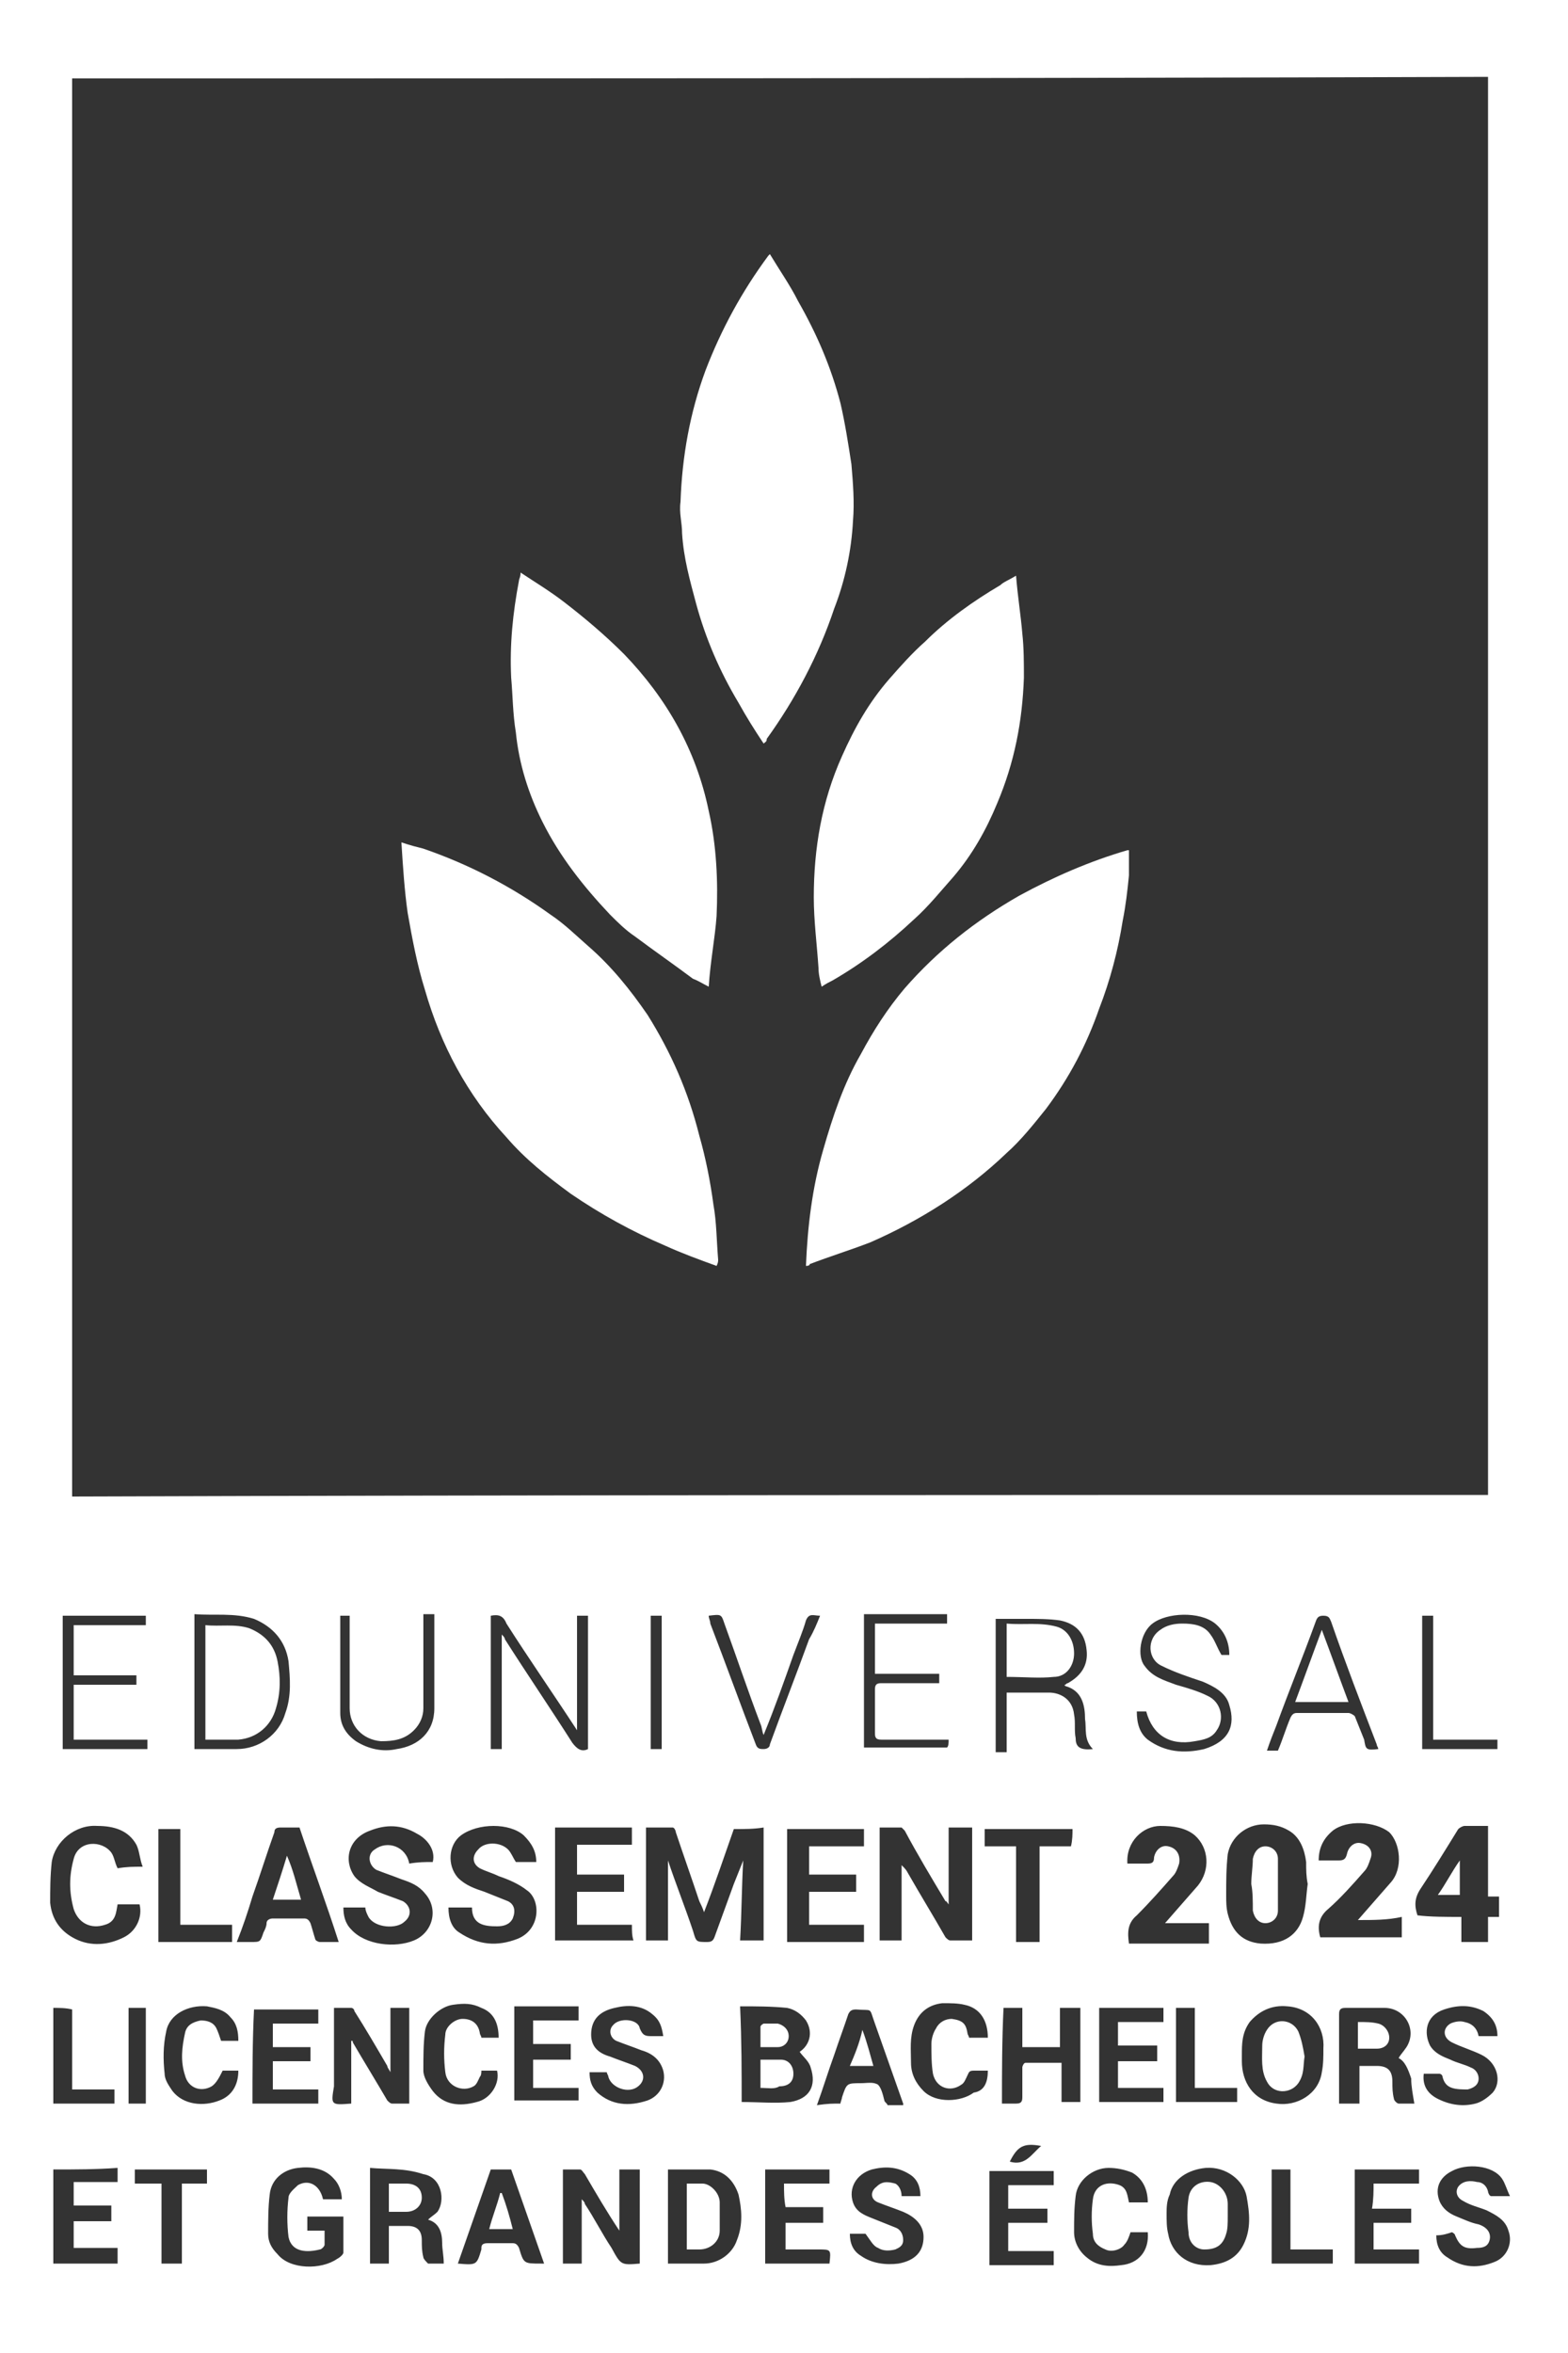 <?xml version="1.0" encoding="utf-8"?>
<!-- Generator: Adobe Illustrator 24.0.1, SVG Export Plug-In . SVG Version: 6.00 Build 0)  -->
<svg version="1.1" id="Calque_1" xmlns="http://www.w3.org/2000/svg" xmlns:xlink="http://www.w3.org/1999/xlink" x="0px" y="0px"
	 viewBox="0 0 100 150" style="enable-background:new 0 0 100 150;" xml:space="preserve">
<rect x="0" y="0" width="100" height="150" fill="#333333" stroke="none"/>
<style type="text/css">
	.st0{fill:#FFFFFF;}
</style>
<g>
	<path class="st0" d="M-0.3,0c33.5,0,67.1,0,100.6,0c0,50,0,100,0,150c-33.5,0-67.1,0-100.6,0C-0.3,100-0.3,50-0.3,0z M94.9,95.3
		c0-30.1,0-60.3,0-90.4C64.7,5,34.7,5,4.6,5c0,30.1,0,60.2,0,90.4C34.7,95.3,64.8,95.3,94.9,95.3z M46.8,116.6
		c-0.6,1.7-1.2,3.5-1.9,5.3c-0.1-0.3-0.2-0.5-0.3-0.7c-0.5-1.5-1-2.9-1.5-4.4c0-0.1-0.1-0.3-0.2-0.3c-0.6,0-1.2,0-1.7,0
		c0,2.4,0,4.8,0,7.2c0.5,0,0.9,0,1.4,0c0-1.7,0-3.4,0-5.1c0.5,1.5,1.1,3,1.6,4.5c0.2,0.7,0.2,0.7,0.9,0.7c0.3,0,0.4-0.1,0.5-0.4
		c0.4-1.1,0.8-2.2,1.2-3.3c0.2-0.5,0.4-1,0.6-1.5c0,0,0,0,0,0c-0.1,1.7-0.1,3.4-0.2,5.1c0.6,0,1.1,0,1.5,0c0-2.4,0-4.8,0-7.2
		C48.1,116.6,47.5,116.6,46.8,116.6z M57.5,118.9C57.5,118.9,57.5,118.9,57.5,118.9c0.2,0.2,0.3,0.3,0.4,0.5
		c0.8,1.4,1.6,2.7,2.4,4.1c0.1,0.1,0.2,0.2,0.3,0.2c0.5,0,0.9,0,1.4,0c0-2.5,0-4.9,0-7.2c-0.5,0-1,0-1.5,0c0,1.6,0,3.2,0,4.9
		c-0.1-0.1-0.1-0.2-0.2-0.2c-0.9-1.5-1.8-3-2.6-4.5c-0.1-0.1-0.2-0.2-0.2-0.2c-0.4,0-0.9,0-1.4,0c0,2.4,0,4.8,0,7.2
		c0.5,0,0.9,0,1.4,0C57.5,122.1,57.5,120.5,57.5,118.9z M83.4,120.1C83.4,120.1,83.3,120.1,83.4,120.1c-0.1-0.5-0.1-0.9-0.1-1.4
		c-0.1-0.8-0.4-1.6-1.1-2c-0.5-0.3-1-0.4-1.6-0.4c-1.1,0-2.1,0.8-2.3,1.9c-0.1,0.9-0.1,1.7-0.1,2.6c0,0.4,0,0.8,0.1,1.2
		c0.3,1.2,1,1.8,2.1,1.9c1.5,0.1,2.4-0.6,2.7-1.7C83.3,121.5,83.3,120.8,83.4,120.1z M86.6,122.4c0.7-0.8,1.4-1.6,2.1-2.4
		c0.8-0.9,0.6-2.5-0.1-3.2c-0.9-0.7-2.7-0.8-3.6-0.1c-0.6,0.5-0.9,1.1-0.9,1.9c0.1,0,0.1,0,0.1,0c0.4,0,0.7,0,1.1,0
		c0.3,0,0.5,0,0.6-0.4c0.1-0.5,0.5-0.8,0.9-0.7c0.5,0.1,0.8,0.5,0.6,1c-0.1,0.3-0.2,0.6-0.4,0.8c-0.7,0.8-1.5,1.7-2.3,2.4
		c-0.6,0.5-0.7,1.1-0.5,1.8c1.7,0,3.4,0,5.2,0c0-0.5,0-0.9,0-1.3C88.5,122.4,87.6,122.4,86.6,122.4z M71.9,118.8c0.4,0,0.8,0,1.2,0
		c0.3,0,0.5,0,0.5-0.4c0.1-0.5,0.5-0.8,0.9-0.7c0.5,0.1,0.8,0.5,0.7,1.1c-0.1,0.3-0.2,0.6-0.4,0.8c-0.7,0.8-1.5,1.7-2.3,2.5
		c-0.6,0.5-0.6,1.1-0.5,1.8c1.7,0,3.4,0,5.1,0c0-0.5,0-0.9,0-1.3c-1,0-1.9,0-2.8,0c0.7-0.8,1.4-1.6,2.1-2.4c0.8-1,0.7-2.4-0.2-3.2
		c-0.6-0.5-1.4-0.6-2.2-0.6C72.9,116.4,71.8,117.4,71.9,118.8z M93.2,122.2c0,0.6,0,1.1,0,1.6c0.6,0,1.1,0,1.7,0c0-0.5,0-1,0-1.6
		c0.3,0,0.5,0,0.7,0c0-0.5,0-0.9,0-1.3c-0.2,0-0.5,0-0.7,0c0-1.5,0-3,0-4.5c-0.5,0-1,0-1.5,0c-0.1,0-0.3,0.1-0.4,0.2
		c-0.8,1.3-1.6,2.6-2.4,3.8c-0.4,0.6-0.4,1.1-0.2,1.7C91.2,122.2,92.2,122.2,93.2,122.2z M28.6,121.6c0,0.7,0.2,1.3,0.7,1.6
		c1.2,0.8,2.4,0.9,3.7,0.4c1.5-0.6,1.5-2.5,0.6-3.1c-0.5-0.4-1.2-0.7-1.8-0.9c-0.4-0.2-0.8-0.3-1.2-0.5c-0.5-0.3-0.5-0.8-0.1-1.2
		c0.4-0.5,1.4-0.5,1.9,0c0.2,0.2,0.3,0.5,0.5,0.8c0.4,0,0.9,0,1.3,0c0-0.7-0.3-1.2-0.8-1.7c-0.9-0.8-2.9-0.8-4,0
		c-0.8,0.6-0.9,1.9-0.2,2.7c0.5,0.5,1.1,0.7,1.7,0.9c0.5,0.2,1,0.4,1.5,0.6c0.4,0.2,0.5,0.6,0.3,1.1c-0.2,0.4-0.6,0.5-1,0.5
		c-0.8,0-1.6-0.1-1.6-1.2c-0.1,0-0.1,0-0.2,0C29.4,121.6,29,121.6,28.6,121.6z M27.6,118.7c0.2-0.8-0.4-1.5-1-1.8
		c-1-0.6-2-0.6-3-0.2c-1.4,0.5-1.7,1.9-1,2.9c0.4,0.5,1,0.7,1.5,1c0.5,0.2,1.1,0.4,1.6,0.6c0.5,0.3,0.6,0.9,0.1,1.3
		c-0.5,0.5-1.9,0.4-2.3-0.3c-0.1-0.2-0.2-0.4-0.2-0.6c-0.5,0-0.9,0-1.4,0c0,0.5,0.1,1,0.5,1.4c0.9,1,2.8,1.2,4,0.7
		c1.2-0.5,1.6-2,0.7-3c-0.4-0.5-0.9-0.7-1.5-0.9c-0.5-0.2-1.1-0.4-1.6-0.6c-0.5-0.3-0.6-1-0.1-1.3c0.8-0.6,2-0.2,2.2,0.9
		C26.7,118.7,27.1,118.7,27.6,118.7z M21.6,123.8c-0.8-2.5-1.7-4.9-2.5-7.3c-0.4,0-0.8,0-1.2,0c-0.3,0-0.4,0.1-0.4,0.3
		c-0.5,1.4-0.9,2.7-1.4,4.1c-0.3,1-0.6,1.9-1,2.9c0.3,0,0.6,0,0.9,0c0.6,0,0.6,0,0.8-0.6c0.1-0.2,0.2-0.4,0.2-0.6
		c0-0.2,0.2-0.3,0.4-0.3c0.7,0,1.3,0,2,0c0.2,0,0.3,0.1,0.4,0.3c0.1,0.3,0.2,0.7,0.3,1c0,0.1,0.2,0.2,0.3,0.2
		C20.7,123.8,21.1,123.8,21.6,123.8z M40.3,122.7c-1.2,0-2.4,0-3.5,0c0-0.7,0-1.4,0-2.1c1,0,2,0,3,0c0-0.4,0-0.7,0-1.1c-1,0-2,0-3,0
		c0-0.6,0-1.2,0-1.9c1.2,0,2.3,0,3.5,0c0-0.4,0-0.7,0-1.1c-1.7,0-3.3,0-4.9,0c0,2.4,0,4.8,0,7.2c1.7,0,3.3,0,5,0
		C40.3,123.4,40.3,123.1,40.3,122.7z M54.6,119.5c-1,0-2,0-3,0c0-0.6,0-1.2,0-1.8c1.2,0,2.3,0,3.5,0c0-0.4,0-0.7,0-1.1
		c-1.7,0-3.3,0-4.9,0c0,2.4,0,4.8,0,7.2c1.7,0,3.3,0,4.9,0c0-0.4,0-0.7,0-1.1c-1.2,0-2.3,0-3.5,0c0-0.7,0-1.4,0-2.1c1,0,2,0,3,0
		C54.6,120.2,54.6,119.9,54.6,119.5z M9.1,119c-0.2-0.5-0.2-1-0.4-1.4c-0.5-0.9-1.4-1.2-2.5-1.2c-1.4-0.1-2.7,1-2.9,2.3
		c-0.1,0.9-0.1,1.8-0.1,2.6c0.1,1,0.6,1.8,1.6,2.3c1,0.5,2.1,0.4,3.1-0.1c0.8-0.4,1.2-1.3,1-2.1c-0.5,0-0.9,0-1.4,0
		c-0.1,0.5-0.1,1.1-0.8,1.3c-0.9,0.3-1.7-0.1-2-1c-0.3-1.1-0.3-2.1,0-3.2c0.3-1.2,1.8-1.2,2.4-0.4c0.2,0.3,0.2,0.6,0.4,1
		C8.1,119,8.5,119,9.1,119z M40.8,144.3c0-2,0-4,0-6c-0.4,0-0.8,0-1.3,0c0,1.3,0,2.6,0,3.9c-0.8-1.2-1.5-2.4-2.2-3.6
		c-0.1-0.1-0.2-0.3-0.3-0.3c-0.4,0-0.7,0-1.1,0c0,2,0,4,0,6c0.4,0,0.8,0,1.2,0c0-1.3,0-2.6,0-4.1c0.1,0.1,0.2,0.2,0.2,0.3
		c0.6,0.9,1.1,1.9,1.7,2.8C39.6,144.4,39.6,144.4,40.8,144.3C40.7,144.3,40.7,144.3,40.8,144.3z M22.4,134.1c0-1.4,0-2.7,0-4
		c0.1,0,0.1,0,0.1,0.1c0.7,1.2,1.5,2.5,2.2,3.7c0.1,0.1,0.2,0.2,0.3,0.2c0.4,0,0.7,0,1.1,0c0-2.1,0-4.1,0-6.1c-0.4,0-0.8,0-1.2,0
		c0,1.3,0,2.6,0,4.1c-0.1-0.2-0.2-0.3-0.2-0.4c-0.7-1.2-1.4-2.4-2.1-3.5c0-0.1-0.1-0.2-0.2-0.2c-0.4,0-0.7,0-1.1,0
		c0,0.2,0,0.4,0,0.5c0,1.5,0,3,0,4.5C21.1,134.2,21.1,134.2,22.4,134.1z M47.3,134c1.1,0,2.1,0.1,3.1,0c1.2-0.2,1.7-1,1.3-2.2
		c-0.1-0.4-0.5-0.7-0.7-1c0.6-0.4,0.9-1.2,0.4-2c-0.3-0.4-0.7-0.7-1.2-0.8c-1-0.1-2-0.1-3-0.1C47.3,130.1,47.3,132.1,47.3,134z
		 M89.2,131.2c0.1-0.2,0.3-0.4,0.5-0.7c0.7-1.1-0.1-2.5-1.4-2.5c-0.8,0-1.6,0-2.5,0c-0.3,0-0.4,0.1-0.4,0.4c0,1.8,0,3.6,0,5.4
		c0,0.1,0,0.2,0,0.3c0.4,0,0.8,0,1.3,0c0-0.8,0-1.6,0-2.4c0.4,0,0.7,0,1.1,0c0.7,0,1,0.3,1,1c0,0.4,0,0.7,0.1,1.1
		c0,0.1,0.2,0.3,0.3,0.3c0.4,0,0.7,0,1,0c-0.1-0.6-0.2-1.1-0.2-1.6C89.8,131.9,89.6,131.4,89.2,131.2z M31.3,103c0,2.8,0,5.7,0,8.5
		c0.2,0,0.5,0,0.7,0c0-2.4,0-4.8,0-7.3c0.1,0.1,0.2,0.2,0.2,0.3c1.4,2.2,2.9,4.4,4.3,6.6c0.3,0.4,0.6,0.6,1,0.4c0-2.8,0-5.6,0-8.5
		c-0.2,0-0.5,0-0.7,0c0,2.4,0,4.8,0,7.3c-1.5-2.3-3.1-4.6-4.5-6.8C32.1,103,31.8,102.9,31.3,103z M23.6,138.2c0,2.1,0,4.1,0,6.1
		c0.4,0,0.8,0,1.2,0c0-0.8,0-1.6,0-2.4c0.4,0,0.8,0,1.2,0c0.6,0,0.9,0.3,0.9,0.9c0,0.4,0,0.7,0.1,1.1c0,0.1,0.2,0.3,0.3,0.4
		c0.4,0,0.7,0,1,0c0-0.5-0.1-0.9-0.1-1.3c0-0.7-0.2-1.3-0.9-1.5c0.2-0.2,0.4-0.3,0.6-0.5c0.5-0.7,0.3-2.2-0.9-2.4
		C25.8,138.2,24.7,138.3,23.6,138.2z M63.9,134.1c0.3,0,0.6,0,0.9,0c0.3,0,0.4-0.1,0.4-0.4c0-0.6,0-1.3,0-1.9c0-0.1,0.1-0.3,0.2-0.3
		c0.7,0,1.5,0,2.3,0c0,0.9,0,1.7,0,2.5c0.4,0,0.8,0,1.2,0c0-2,0-4,0-6c-0.4,0-0.8,0-1.3,0c0,0.9,0,1.7,0,2.5c-0.8,0-1.6,0-2.4,0
		c0-0.9,0-1.7,0-2.5c-0.4,0-0.8,0-1.2,0C63.9,130.1,63.9,132.1,63.9,134.1z M42.6,138.3c0,2,0,4,0,6c0.8,0,1.5,0,2.3,0
		c0.9,0,1.8-0.6,2.1-1.5c0.4-1,0.3-2,0.1-2.9c-0.3-0.9-0.9-1.5-1.8-1.6C44.4,138.3,43.5,138.3,42.6,138.3z M79.2,131
		c0,0.1,0,0.3,0,0.4c0,1.3,0.7,2.5,2.2,2.7c1.3,0.2,2.7-0.6,2.9-2c0.1-0.5,0.1-1,0.1-1.5c0.1-1.4-0.8-2.6-2.3-2.7
		c-1-0.1-1.8,0.3-2.4,1C79.2,129.6,79.2,130.3,79.2,131z M74.4,141.1c0,0.5,0,0.9,0.1,1.3c0.2,1.2,1.2,2.1,2.7,2
		c1-0.1,1.7-0.5,2.1-1.3c0.5-1,0.4-2,0.2-3.1c-0.2-1-1.3-1.9-2.6-1.8c-1.1,0.1-2.1,0.7-2.3,1.7C74.4,140.3,74.4,140.8,74.4,141.1z
		 M69.7,111.5c-0.6-0.6-0.4-1.3-0.5-1.9c0-0.9-0.2-1.8-1.2-2.1c0,0-0.1,0-0.1-0.1c0.1,0,0.1-0.1,0.2-0.1c0.9-0.5,1.3-1.2,1.2-2.1
		c-0.1-1.1-0.7-1.7-1.7-1.9c-0.7-0.1-1.4-0.1-2.1-0.1c-0.6,0-1.3,0-2,0c0,2.9,0,5.7,0,8.5c0.2,0,0.5,0,0.7,0c0-0.6,0-1.3,0-1.9
		c0-0.6,0-1.3,0-1.9c0.9,0,1.8,0,2.7,0c0.7,0,1.5,0.4,1.6,1.4c0.1,0.5,0,1,0.1,1.5C68.6,111.3,68.8,111.6,69.7,111.5z M21.8,140.2
		c0-0.5-0.2-1-0.5-1.3c-0.6-0.7-1.5-0.8-2.3-0.7c-0.9,0.1-1.7,0.7-1.8,1.7c-0.1,0.8-0.1,1.7-0.1,2.5c0,0.5,0.2,0.9,0.6,1.3
		c0.8,1,2.8,1,3.8,0.3c0.2-0.1,0.4-0.3,0.4-0.4c0-0.8,0-1.5,0-2.3c-0.4,0-0.8,0-1.2,0c-0.4,0-0.7,0-1.1,0c0,0.3,0,0.6,0,0.9
		c0.4,0,0.7,0,1.1,0c0,0.3,0,0.6,0,0.9c0,0.1-0.2,0.3-0.3,0.3c-0.8,0.2-1.8,0.2-2-0.8c-0.1-0.8-0.1-1.7,0-2.5c0-0.3,0.4-0.6,0.6-0.8
		c0.7-0.4,1.4,0,1.6,0.9C21,140.2,21.4,140.2,21.8,140.2z M12.4,102.9c0,2.9,0,5.7,0,8.6c0.9,0,1.8,0,2.7,0c1.4,0,2.7-0.9,3.1-2.3
		c0.4-1.1,0.3-2.2,0.2-3.3c-0.2-1.3-1-2.2-2.2-2.7C14.9,102.8,13.7,103,12.4,102.9z M42.3,129.8c-0.1-0.6-0.2-1-0.7-1.4
		c-0.7-0.6-1.6-0.6-2.4-0.4c-0.9,0.2-1.5,0.7-1.5,1.7c0,0.8,0.5,1.2,1.2,1.4c0.5,0.2,1.1,0.4,1.6,0.6c0.6,0.3,0.7,0.9,0.2,1.3
		c-0.6,0.5-1.7,0.1-1.9-0.6c0-0.1-0.1-0.2-0.1-0.3c-0.4,0-0.8,0-1.1,0c0,0.5,0.1,0.9,0.5,1.3c0.9,0.8,2,0.9,3.2,0.5
		c0.8-0.3,1.2-1.1,1-1.9c-0.2-0.7-0.7-1.1-1.4-1.3c-0.5-0.2-1.1-0.4-1.6-0.6c-0.4-0.2-0.5-0.7-0.2-1c0.4-0.5,1.6-0.4,1.7,0.2
		c0.2,0.5,0.4,0.5,0.8,0.5C41.9,129.8,42,129.8,42.3,129.8z M95.5,129.8c0-0.7-0.3-1.2-0.9-1.6c-0.8-0.4-1.6-0.4-2.5-0.1
		c-1.2,0.4-1.3,1.5-0.9,2.3c0.3,0.5,0.8,0.7,1.3,0.9c0.4,0.2,0.9,0.3,1.3,0.5c0.3,0.1,0.5,0.4,0.5,0.7c0,0.4-0.3,0.6-0.7,0.7
		c-0.3,0-0.7,0-1-0.1c-0.3-0.1-0.5-0.3-0.6-0.7c0-0.1-0.1-0.2-0.2-0.2c-0.3,0-0.7,0-1,0c-0.1,0.8,0.3,1.3,0.9,1.6
		c0.8,0.4,1.6,0.5,2.4,0.3c0.4-0.1,0.8-0.4,1.1-0.7c0.6-0.7,0.3-1.9-0.7-2.4c-0.6-0.3-1.3-0.5-1.9-0.8c-0.6-0.3-0.6-0.9-0.1-1.2
		c0.2-0.1,0.6-0.2,0.9-0.1c0.5,0.1,0.8,0.4,0.9,0.9C94.8,129.8,95.1,129.8,95.5,129.8z M57.5,140c0.4,0,0.8,0,1.2,0
		c0-0.6-0.2-1.1-0.7-1.4c-0.8-0.5-1.6-0.5-2.4-0.3c-1,0.3-1.5,1.2-1.2,2.1c0.2,0.6,0.7,0.8,1.2,1c0.5,0.2,1,0.4,1.5,0.6
		c0.3,0.1,0.5,0.4,0.5,0.8c0,0.4-0.3,0.5-0.5,0.6c-0.4,0.1-0.8,0.1-1.1-0.1c-0.3-0.1-0.5-0.5-0.8-0.9c-0.2,0-0.6,0-1,0
		c0,0.6,0.2,1.1,0.7,1.4c0.7,0.5,1.6,0.6,2.4,0.5c1.1-0.2,1.6-0.8,1.6-1.7c0-0.8-0.6-1.3-1.3-1.6c-0.5-0.2-1.1-0.4-1.6-0.6
		c-0.5-0.2-0.5-0.7-0.1-1c0.4-0.4,0.8-0.3,1.2-0.2C57.3,139.3,57.5,139.6,57.5,140z M91.6,142.5c0,0.6,0.2,1.1,0.7,1.4
		c1,0.7,2,0.7,3,0.3c0.8-0.3,1.2-1.2,0.9-2c-0.2-0.7-0.8-1-1.4-1.3c-0.5-0.2-1-0.3-1.5-0.6c-0.4-0.2-0.5-0.6-0.3-0.9
		c0.3-0.4,0.8-0.4,1.2-0.3c0.3,0,0.6,0.2,0.7,0.6c0,0.1,0.1,0.3,0.2,0.3c0.3,0,0.7,0,1.2,0c-0.2-0.4-0.3-0.8-0.5-1.1
		c-0.6-0.9-2.3-1-3.2-0.5c-0.8,0.4-1.1,1.1-0.8,1.9c0.2,0.5,0.6,0.8,1.1,1c0.5,0.2,0.9,0.4,1.4,0.5c0.6,0.2,0.8,0.6,0.7,1
		c-0.1,0.4-0.4,0.5-0.8,0.5c-0.8,0.1-1.1-0.1-1.4-0.8c0-0.1-0.2-0.2-0.2-0.2C92.3,142.4,92,142.5,91.6,142.5z M50,139.2
		c1,0,1.9,0,2.9,0c0-0.3,0-0.6,0-0.9c-1.4,0-2.8,0-4.1,0c0,2,0,4,0,6c1.4,0,2.8,0,4.1,0c0.1-0.9,0.1-0.9-0.7-0.9c-0.7,0-1.4,0-2.1,0
		c0-0.6,0-1.1,0-1.7c0.8,0,1.6,0,2.4,0c0-0.3,0-0.6,0-1c-0.8,0-1.6,0-2.4,0C50,140.2,50,139.7,50,139.2z M3.4,138.3c0,2,0,4,0,6
		c1.4,0,2.8,0,4.1,0c0-0.3,0-0.6,0-1c-1,0-1.9,0-2.8,0c0-0.6,0-1.1,0-1.7c0.8,0,1.6,0,2.4,0c0-0.3,0-0.6,0-1c-0.8,0-1.6,0-2.4,0
		c0-0.5,0-1,0-1.5c1,0,1.9,0,2.8,0c0-0.3,0-0.6,0-0.9C6.1,138.3,4.8,138.3,3.4,138.3z M16.1,134.1c1.4,0,2.8,0,4.2,0
		c0-0.3,0-0.6,0-0.9c-1,0-1.9,0-2.9,0c0-0.6,0-1.2,0-1.8c0.8,0,1.6,0,2.4,0c0-0.3,0-0.6,0-0.9c-0.8,0-1.6,0-2.4,0c0-0.5,0-1,0-1.5
		c1,0,1.9,0,2.9,0c0-0.3,0-0.6,0-0.9c-1.4,0-2.8,0-4.1,0C16.1,130.1,16.1,132.1,16.1,134.1z M36.9,133.1c-1,0-1.9,0-2.9,0
		c0-0.6,0-1.2,0-1.8c0.8,0,1.6,0,2.4,0c0-0.3,0-0.6,0-1c-0.8,0-1.6,0-2.4,0c0-0.5,0-1,0-1.5c1,0,1.9,0,2.9,0c0-0.3,0-0.6,0-0.9
		c-1.4,0-2.8,0-4.1,0c0,2,0,4,0,6c1.4,0,2.7,0,4.1,0C36.9,133.8,36.9,133.5,36.9,133.1z M64.3,141.7c0.8,0,1.7,0,2.5,0
		c0-0.3,0-0.6,0-0.9c-0.8,0-1.6,0-2.5,0c0-0.5,0-1,0-1.5c1,0,1.9,0,2.9,0c0-0.3,0-0.6,0-0.9c-1.4,0-2.7,0-4.1,0c0,2,0,4,0,6
		c1.4,0,2.8,0,4.1,0c0-0.3,0-0.6,0-0.9c-1,0-1.9,0-2.9,0C64.3,142.8,64.3,142.3,64.3,141.7z M53.6,134.1c0-0.1,0.1-0.3,0.1-0.4
		c0.3-0.9,0.3-0.9,1.2-0.9c0.4,0,0.8-0.1,1.1,0.1c0.2,0.2,0.3,0.6,0.4,1c0,0.1,0.2,0.2,0.2,0.3c0.3,0,0.7,0,1,0c0-0.1,0-0.1,0-0.1
		c-0.6-1.7-1.2-3.4-1.8-5.1c-0.4-1.1-0.1-0.8-1.2-0.9c-0.3,0-0.4,0.1-0.5,0.3c-0.3,0.9-0.6,1.7-0.9,2.6c-0.4,1.1-0.7,2.1-1.1,3.2
		C52.8,134.1,53.1,134.1,53.6,134.1z M34.7,144.3c-0.7-2-1.4-4-2.1-6c-0.4,0-0.9,0-1.3,0c-0.7,2-1.4,4-2.1,6
		c1.2,0.1,1.2,0.1,1.5-0.9c0,0,0-0.1,0-0.1c0-0.2,0.1-0.3,0.4-0.3c0.5,0,1.1,0,1.6,0c0.2,0,0.3,0.1,0.4,0.3c0.3,1,0.3,1,1.4,1
		C34.6,144.3,34.6,144.3,34.7,144.3z M87.6,139.2c1,0,2,0,2.9,0c0-0.3,0-0.6,0-0.9c-1.4,0-2.8,0-4.1,0c0,2,0,4,0,6
		c1.4,0,2.8,0,4.1,0c0-0.3,0-0.6,0-0.9c-1,0-1.9,0-2.9,0c0-0.6,0-1.1,0-1.7c0.8,0,1.6,0,2.4,0c0-0.3,0-0.6,0-0.9c-0.8,0-1.6,0-2.5,0
		C87.6,140.2,87.6,139.7,87.6,139.2z M68.4,116.6c-1.9,0-3.7,0-5.6,0c0,0.4,0,0.7,0,1.1c0.7,0,1.3,0,2,0c0,2.1,0,4.1,0,6.1
		c0.5,0,1,0,1.5,0c0-2.1,0-4.1,0-6.1c0.7,0,1.4,0,2,0C68.4,117.3,68.4,116.9,68.4,116.6z M71.3,131.4c0.8,0,1.6,0,2.5,0
		c0-0.3,0-0.6,0-1c-0.8,0-1.6,0-2.5,0c0-0.5,0-1,0-1.5c1,0,1.9,0,2.9,0c0-0.3,0-0.6,0-0.9c-1.4,0-2.8,0-4.1,0c0,2,0,4,0,6
		c1.4,0,2.8,0,4.1,0c0-0.3,0-0.6,0-0.9c-1,0-1.9,0-2.9,0C71.3,132.6,71.3,132,71.3,131.4z M72.5,109.1c0,0.8,0.2,1.4,0.7,1.8
		c1.1,0.8,2.3,0.9,3.6,0.6c1.6-0.5,2-1.5,1.6-2.8c-0.2-0.8-1-1.2-1.7-1.5c-0.9-0.3-1.8-0.6-2.6-1c-0.9-0.4-1-1.7-0.1-2.3
		c0.4-0.3,0.9-0.4,1.4-0.4c0.7,0,1.4,0.1,1.8,0.7c0.3,0.4,0.4,0.8,0.7,1.3c0.1,0,0.3,0,0.5,0c0-0.8-0.3-1.5-0.9-2
		c-1-0.8-3.1-0.7-4,0c-0.8,0.6-1,2.1-0.5,2.7c0.5,0.7,1.2,0.9,2,1.2c0.7,0.2,1.4,0.4,2,0.7c0.9,0.4,1.1,1.5,0.6,2.2
		c-0.3,0.5-0.8,0.6-1.4,0.7c-1.6,0.3-2.7-0.4-3.1-1.9C72.8,109.1,72.7,109.1,72.5,109.1z M72.1,142.3c-0.1,0.3-0.2,0.6-0.4,0.8
		c-0.2,0.3-0.8,0.5-1.2,0.3c-0.5-0.2-0.8-0.5-0.8-1c-0.1-0.7-0.1-1.5,0-2.2c0.1-0.9,0.9-1.2,1.7-0.9c0.5,0.2,0.5,0.7,0.6,1.1
		c0.4,0,0.8,0,1.2,0c0-0.8-0.3-1.5-1-1.9c-0.5-0.2-1-0.3-1.5-0.3c-1,0-2,0.8-2.1,1.8c-0.1,0.8-0.1,1.5-0.1,2.3
		c0,0.6,0.3,1.2,0.8,1.6c0.7,0.6,1.5,0.6,2.2,0.5c1.1-0.1,1.8-0.9,1.7-2.1C72.8,142.3,72.4,142.3,72.1,142.3z M15.2,130.1
		c0-0.6-0.1-1.1-0.5-1.5c-0.4-0.5-1-0.6-1.5-0.7c-1.2-0.1-2.4,0.5-2.6,1.6c-0.2,0.9-0.2,1.8-0.1,2.7c0,0.4,0.3,0.8,0.5,1.1
		c0.7,0.9,2,1,3,0.6c0.8-0.3,1.2-1,1.2-1.9c-0.4,0-0.8,0-1,0c-0.2,0.4-0.4,0.8-0.7,1c-0.7,0.4-1.5,0.1-1.7-0.7
		c-0.3-0.9-0.2-1.8,0-2.7c0.1-0.5,0.5-0.7,1-0.8c0.4,0,0.8,0.1,1,0.5c0.1,0.2,0.2,0.5,0.3,0.8C14.5,130.1,14.8,130.1,15.2,130.1z
		 M30.7,132c0,0.1,0,0.3-0.1,0.4c-0.1,0.2-0.2,0.5-0.4,0.6c-0.7,0.4-1.7,0-1.8-0.9c-0.1-0.8-0.1-1.6,0-2.4c0-0.5,0.6-1,1.1-1
		c0.6,0,1,0.3,1.1,0.9c0,0.1,0.1,0.2,0.1,0.3c0.4,0,0.8,0,1.1,0c0-0.9-0.3-1.6-1.1-1.9c-0.6-0.3-1.1-0.3-1.8-0.2
		c-0.8,0.1-1.7,0.9-1.8,1.7c-0.1,0.8-0.1,1.6-0.1,2.5c0,0.4,0.3,0.9,0.6,1.3c0.7,0.9,1.7,1,2.8,0.7c0.9-0.2,1.5-1.2,1.3-2
		C31.5,132,31.1,132,30.7,132z M63,132c-0.3,0-0.6,0-0.9,0c-0.3,0-0.3,0.1-0.4,0.3c-0.1,0.2-0.2,0.5-0.4,0.6
		c-0.7,0.5-1.6,0.2-1.8-0.7c-0.1-0.6-0.1-1.3-0.1-1.9c0-0.3,0.1-0.7,0.3-1c0.2-0.4,0.6-0.6,1-0.6c0.7,0.1,0.9,0.3,1,0.9
		c0,0.1,0.1,0.2,0.1,0.3c0.2,0,0.4,0,0.6,0c0.2,0,0.4,0,0.6,0c0-1.1-0.5-1.9-1.5-2.1c-0.4-0.1-0.9-0.1-1.4-0.1
		c-0.9,0.1-1.5,0.6-1.8,1.4c-0.3,0.8-0.2,1.6-0.2,2.4c0,0.7,0.3,1.3,0.8,1.8c0.8,0.8,2.4,0.7,3.2,0.1C62.8,133.3,63,132.7,63,132z
		 M87.9,111.5c0-0.1-0.1-0.2-0.1-0.3c-1-2.6-2-5.2-2.9-7.8c-0.1-0.2-0.1-0.4-0.5-0.4c-0.3,0-0.4,0.1-0.5,0.4
		c-0.8,2.2-1.7,4.4-2.5,6.6c-0.2,0.5-0.4,1-0.6,1.6c0.3,0,0.5,0,0.7,0c0.3-0.7,0.5-1.4,0.8-2.1c0.1-0.2,0.2-0.3,0.4-0.3
		c1.1,0,2.2,0,3.3,0c0.1,0,0.3,0.1,0.4,0.2c0.2,0.5,0.4,1,0.6,1.5C87.1,111.5,87.1,111.6,87.9,111.5z M14.8,122.7
		c-1.1,0-2.2,0-3.3,0c0-2.1,0-4.1,0-6.1c-0.5,0-0.9,0-1.4,0c0,2.4,0,4.8,0,7.2c1.6,0,3.1,0,4.7,0C14.8,123.4,14.8,123.1,14.8,122.7z
		 M21.7,103c0,0.1,0,0.1,0,0.1c0,2,0,4.1,0,6.1c0,0.7,0.3,1.3,1,1.8c0.8,0.5,1.7,0.7,2.6,0.5c1.4-0.2,2.4-1.1,2.4-2.6
		c0-1.9,0-3.7,0-5.6c0-0.1,0-0.3,0-0.4c-0.3,0-0.5,0-0.7,0c0,0.2,0,0.3,0,0.4c0,1.9,0,3.7,0,5.6c0,0.5-0.2,1-0.6,1.4
		c-0.6,0.6-1.3,0.7-2.1,0.7c-1.2-0.1-2-1-2-2.1c0-1.8,0-3.6,0-5.5c0-0.1,0-0.3,0-0.4C22.1,103,21.9,103,21.7,103z M8.7,106.8
		c-1.4,0-2.7,0-4,0c0-1.1,0-2.1,0-3.2c1.6,0,3.1,0,4.6,0c0-0.2,0-0.4,0-0.6c-1.8,0-3.6,0-5.3,0c0,2.8,0,5.7,0,8.5c1.8,0,3.6,0,5.4,0
		c0-0.2,0-0.4,0-0.6c-1.6,0-3.1,0-4.7,0c0-1.2,0-2.3,0-3.5c1.4,0,2.7,0,4,0C8.7,107.2,8.7,107,8.7,106.8z M60.5,110.9
		c-0.2,0-0.3,0-0.4,0c-1.3,0-2.6,0-3.9,0c-0.3,0-0.4-0.1-0.4-0.4c0-0.9,0-1.9,0-2.8c0-0.3,0.1-0.4,0.4-0.4c1.1,0,2.2,0,3.3,0
		c0.1,0,0.3,0,0.4,0c0-0.2,0-0.4,0-0.6c-1.4,0-2.7,0-4.1,0c0-1.1,0-2.1,0-3.2c1.6,0,3.1,0,4.6,0c0-0.2,0-0.4,0-0.6
		c-1.8,0-3.5,0-5.3,0c0,2.8,0,5.7,0,8.5c1.8,0,3.6,0,5.3,0C60.5,111.3,60.5,111.1,60.5,110.9z M52.3,103c-0.4,0-0.7-0.2-0.9,0.3
		c-0.2,0.7-0.5,1.4-0.8,2.2c-0.6,1.7-1.2,3.4-1.9,5.1c-0.1-0.2-0.1-0.5-0.2-0.7c-0.8-2.1-1.5-4.2-2.3-6.4c-0.2-0.6-0.2-0.6-1-0.5
		c0,0.2,0.1,0.3,0.1,0.5c1,2.6,1.9,5.1,2.9,7.7c0.1,0.3,0.3,0.3,0.5,0.3c0.2,0,0.4-0.1,0.4-0.3c0.8-2.2,1.7-4.5,2.5-6.7
		C51.9,104,52.1,103.5,52.3,103z M13.2,138.3c-1.6,0-3.1,0-4.6,0c0,0.3,0,0.6,0,0.9c0.6,0,1.1,0,1.7,0c0,1.7,0,3.4,0,5.1
		c0.4,0,0.8,0,1.3,0c0-1.7,0-3.4,0-5.1c0.6,0,1.1,0,1.6,0C13.2,138.9,13.2,138.6,13.2,138.3z M3.4,128c0,2.1,0,4.1,0,6.1
		c1.3,0,2.6,0,3.9,0c0-0.3,0-0.6,0-0.9c-0.9,0-1.8,0-2.7,0c0-1.7,0-3.4,0-5.1C4.2,128,3.8,128,3.4,128z M76.2,128
		c-0.4,0-0.8,0-1.2,0c0,2,0,4,0,6c1.3,0,2.6,0,3.9,0c0-0.3,0-0.6,0-0.9c-0.9,0-1.8,0-2.7,0C76.2,131.4,76.2,129.7,76.2,128z
		 M82.3,143.4c0-1.7,0-3.4,0-5.1c-0.4,0-0.8,0-1.2,0c0,2,0,4,0,6c1.3,0,2.6,0,3.9,0c0-0.3,0-0.6,0-0.9
		C84.1,143.4,83.2,143.4,82.3,143.4z M91.4,110.9c0-2.7,0-5.3,0-7.9c-0.3,0-0.5,0-0.7,0c0,2.8,0,5.7,0,8.5c1.6,0,3.2,0,4.8,0
		c0-0.2,0-0.4,0-0.6C94.2,110.9,92.9,110.9,91.4,110.9z M9.3,134.1c0-2,0-4,0-6.1c-0.4,0-0.8,0-1.1,0c0,2,0,4,0,6.1
		C8.6,134.1,8.9,134.1,9.3,134.1z M42.2,111.5c0-2.9,0-5.7,0-8.5c-0.2,0-0.4,0-0.7,0c0,2.8,0,5.7,0,8.5
		C41.8,111.5,42,111.5,42.2,111.5z M64.4,137.8c1,0.3,1.4-0.5,2-1C65.3,136.6,64.9,136.8,64.4,137.8z"/>
	<path class="st0" d="M25.6,53.7c0.6,0.2,1,0.3,1.4,0.4c2.9,1,5.6,2.4,8.1,4.2c0.9,0.6,1.6,1.3,2.4,2c1.5,1.3,2.7,2.8,3.8,4.4
		c1.5,2.4,2.6,4.9,3.3,7.7c0.4,1.4,0.7,2.9,0.9,4.4c0.2,1.1,0.2,2.3,0.3,3.5c0,0.1,0,0.2-0.1,0.4c-1.1-0.4-2.2-0.8-3.3-1.3
		c-2.1-0.9-4.1-2-6-3.3c-1.5-1.1-2.9-2.2-4.1-3.6c-2.5-2.7-4.2-5.9-5.2-9.4c-0.5-1.6-0.8-3.2-1.1-4.9C25.8,56.8,25.7,55.3,25.6,53.7
		z"/>
	<path class="st0" d="M51.4,80.7c0.1-2.5,0.4-5,1.1-7.4c0.6-2.1,1.3-4.2,2.4-6.1c0.8-1.5,1.7-2.9,2.8-4.2c2.1-2.4,4.5-4.3,7.3-5.9
		c2.2-1.2,4.5-2.2,6.9-2.9c0,0,0.1,0,0.1,0c0,0.6,0,1.1,0,1.6c-0.1,1-0.2,1.9-0.4,2.9c-0.3,1.9-0.8,3.8-1.5,5.6
		c-0.8,2.3-1.9,4.4-3.4,6.4c-0.8,1-1.6,2-2.5,2.8c-2.5,2.4-5.5,4.3-8.7,5.7c-1.3,0.5-2.6,0.9-3.9,1.4C51.7,80.6,51.6,80.7,51.4,80.7
		z"/>
	<path class="st0" d="M48.7,47.4c-0.6-0.9-1.1-1.7-1.6-2.6c-1.2-2-2.1-4.1-2.7-6.3c-0.4-1.5-0.8-2.9-0.9-4.5c0-0.7-0.2-1.3-0.1-2
		c0.1-2.9,0.6-5.7,1.6-8.4c1-2.6,2.3-5,4-7.3c0,0,0.1-0.1,0.1-0.1c0.6,1,1.3,2,1.8,3c1.2,2.1,2.1,4.2,2.7,6.5
		c0.3,1.3,0.5,2.6,0.7,3.9c0.1,1.2,0.2,2.4,0.1,3.6c-0.1,1.9-0.5,3.8-1.2,5.6c-1,3-2.5,5.8-4.3,8.3C48.9,47.3,48.8,47.3,48.7,47.4z"
		/>
	<path class="st0" d="M64.8,36.7c0.1,1.3,0.3,2.5,0.4,3.7c0.1,0.9,0.1,1.9,0.1,2.8c-0.1,2.8-0.6,5.4-1.7,8c-0.7,1.7-1.6,3.3-2.8,4.7
		c-0.8,0.9-1.6,1.9-2.5,2.7c-1.6,1.5-3.3,2.8-5.2,3.9c-0.2,0.1-0.4,0.2-0.7,0.4c-0.1-0.4-0.2-0.8-0.2-1.2c-0.1-1.5-0.3-3-0.3-4.5
		c0-3.1,0.5-6.1,1.8-9c0.8-1.8,1.7-3.4,3-4.9c0.7-0.8,1.5-1.7,2.3-2.4c1.4-1.4,3.1-2.6,4.8-3.6C64,37.1,64.3,37,64.8,36.7z"/>
	<path class="st0" d="M45.2,62.9c-0.4-0.2-0.7-0.4-1-0.5c-1.2-0.9-2.5-1.8-3.7-2.7c-0.6-0.4-1.1-0.9-1.6-1.4
		c-1.7-1.8-3.2-3.7-4.3-5.9c-0.9-1.8-1.5-3.7-1.7-5.7c-0.2-1.2-0.2-2.4-0.3-3.5c-0.1-2.1,0.1-4.1,0.5-6.2c0-0.1,0.1-0.2,0.1-0.5
		c0.9,0.6,1.9,1.2,2.8,1.9c1.3,1,2.6,2.1,3.8,3.3c2.7,2.8,4.6,6.1,5.4,10c0.5,2.2,0.6,4.5,0.5,6.7C45.6,59.8,45.3,61.3,45.2,62.9z"
		/>
	<path class="st0" d="M79.8,120.1c0-0.5,0.1-1.1,0.1-1.6c0.1-0.5,0.4-0.8,0.8-0.8c0.4,0,0.8,0.3,0.8,0.8c0,1.1,0,2.2,0,3.3
		c0,0.5-0.4,0.8-0.8,0.8c-0.4,0-0.7-0.3-0.8-0.8C79.9,121.2,79.9,120.6,79.8,120.1z"/>
	<path class="st0" d="M93.1,120.8c-0.5,0-0.9,0-1.4,0c0.5-0.7,0.9-1.5,1.4-2.2C93.1,119.4,93.1,120.1,93.1,120.8z"/>
	<path class="st0" d="M19.2,121.1c-0.6,0-1.2,0-1.8,0c0.3-0.9,0.6-1.8,0.9-2.8C18.7,119.2,18.9,120.1,19.2,121.1z"/>
	<path class="st0" d="M48.5,133.1c0-0.6,0-1.2,0-1.8c0.5,0,0.9,0,1.3,0c0.5,0,0.8,0.4,0.8,0.9c0,0.5-0.3,0.8-0.9,0.8
		C49.4,133.2,49,133.1,48.5,133.1z"/>
	<path class="st0" d="M48.5,130.5c0-0.5,0-0.9,0-1.3c0-0.1,0.2-0.2,0.2-0.2c0.3,0,0.6,0,0.9,0c0.4,0.1,0.7,0.4,0.7,0.8
		c0,0.4-0.3,0.7-0.7,0.7C49.3,130.5,48.9,130.5,48.5,130.5z"/>
	<path class="st0" d="M86.6,128.9c0.5,0,0.9,0,1.3,0.1c0.4,0.1,0.7,0.5,0.7,0.9c0,0.4-0.3,0.7-0.8,0.7c-0.4,0-0.8,0-1.2,0
		C86.6,130.1,86.6,129.6,86.6,128.9z"/>
	<path class="st0" d="M24.8,139.2c0.4,0,0.7,0,1.1,0c0.6,0,1,0.3,1,0.9c0,0.5-0.4,0.9-1,0.9c-0.4,0-0.7,0-1.1,0
		C24.8,140.4,24.8,139.8,24.8,139.2z"/>
	<path class="st0" d="M43.8,143.4c0-1.4,0-2.8,0-4.2c0.4,0,0.7,0,1,0c0.5,0,1.1,0.6,1.1,1.2c0,0.6,0,1.2,0,1.8
		c0,0.7-0.6,1.2-1.3,1.2C44.3,143.4,44.1,143.4,43.8,143.4z"/>
	<path class="st0" d="M83.2,131.1c-0.1,0.6,0,1.1-0.4,1.7c-0.5,0.7-1.6,0.7-2-0.1c-0.4-0.7-0.3-1.5-0.3-2.3c0-0.3,0.1-0.7,0.3-1
		c0.5-0.8,1.6-0.7,2,0.1C83,130,83.1,130.5,83.2,131.1z"/>
	<path class="st0" d="M78.3,141.3c0,0.4,0,0.8-0.1,1.1c-0.2,0.7-0.6,1-1.4,1c-0.5,0-1-0.4-1-1.1c-0.1-0.7-0.1-1.5,0-2.2
		c0.1-0.7,0.7-1.1,1.4-1c0.6,0.1,1.1,0.7,1.1,1.4C78.3,140.8,78.3,141,78.3,141.3C78.3,141.3,78.3,141.3,78.3,141.3z"/>
	<path class="st0" d="M64.2,106.9c0-1.1,0-2.2,0-3.4c1.1,0.1,2.1-0.1,3.2,0.2c0.7,0.2,1.1,0.9,1.1,1.7c0,0.8-0.5,1.5-1.3,1.5
		C66.3,107,65.3,106.9,64.2,106.9z"/>
	<path class="st0" d="M13.1,110.9c0-2.4,0-4.8,0-7.3c0.9,0.1,1.9-0.1,2.8,0.2c1,0.4,1.6,1.1,1.8,2.1c0.2,1,0.2,2-0.1,3
		c-0.3,1.1-1.2,1.9-2.4,2C14.5,110.9,13.8,110.9,13.1,110.9z"/>
	<path class="st0" d="M55,129.4c0.3,0.8,0.5,1.6,0.7,2.3c-0.5,0-1,0-1.5,0C54.5,131,54.8,130.3,55,129.4z"/>
	<path class="st0" d="M32.7,142.1c-0.5,0-1,0-1.5,0c0.2-0.8,0.5-1.5,0.7-2.3c0,0,0.1,0,0.1,0C32.3,140.6,32.5,141.3,32.7,142.1z"/>
	<path class="st0" d="M84.3,103.9c0.6,1.6,1.1,3,1.7,4.6c-1.1,0-2.2,0-3.4,0C83.2,106.9,83.7,105.5,84.3,103.9z"/>
</g>
</svg>
